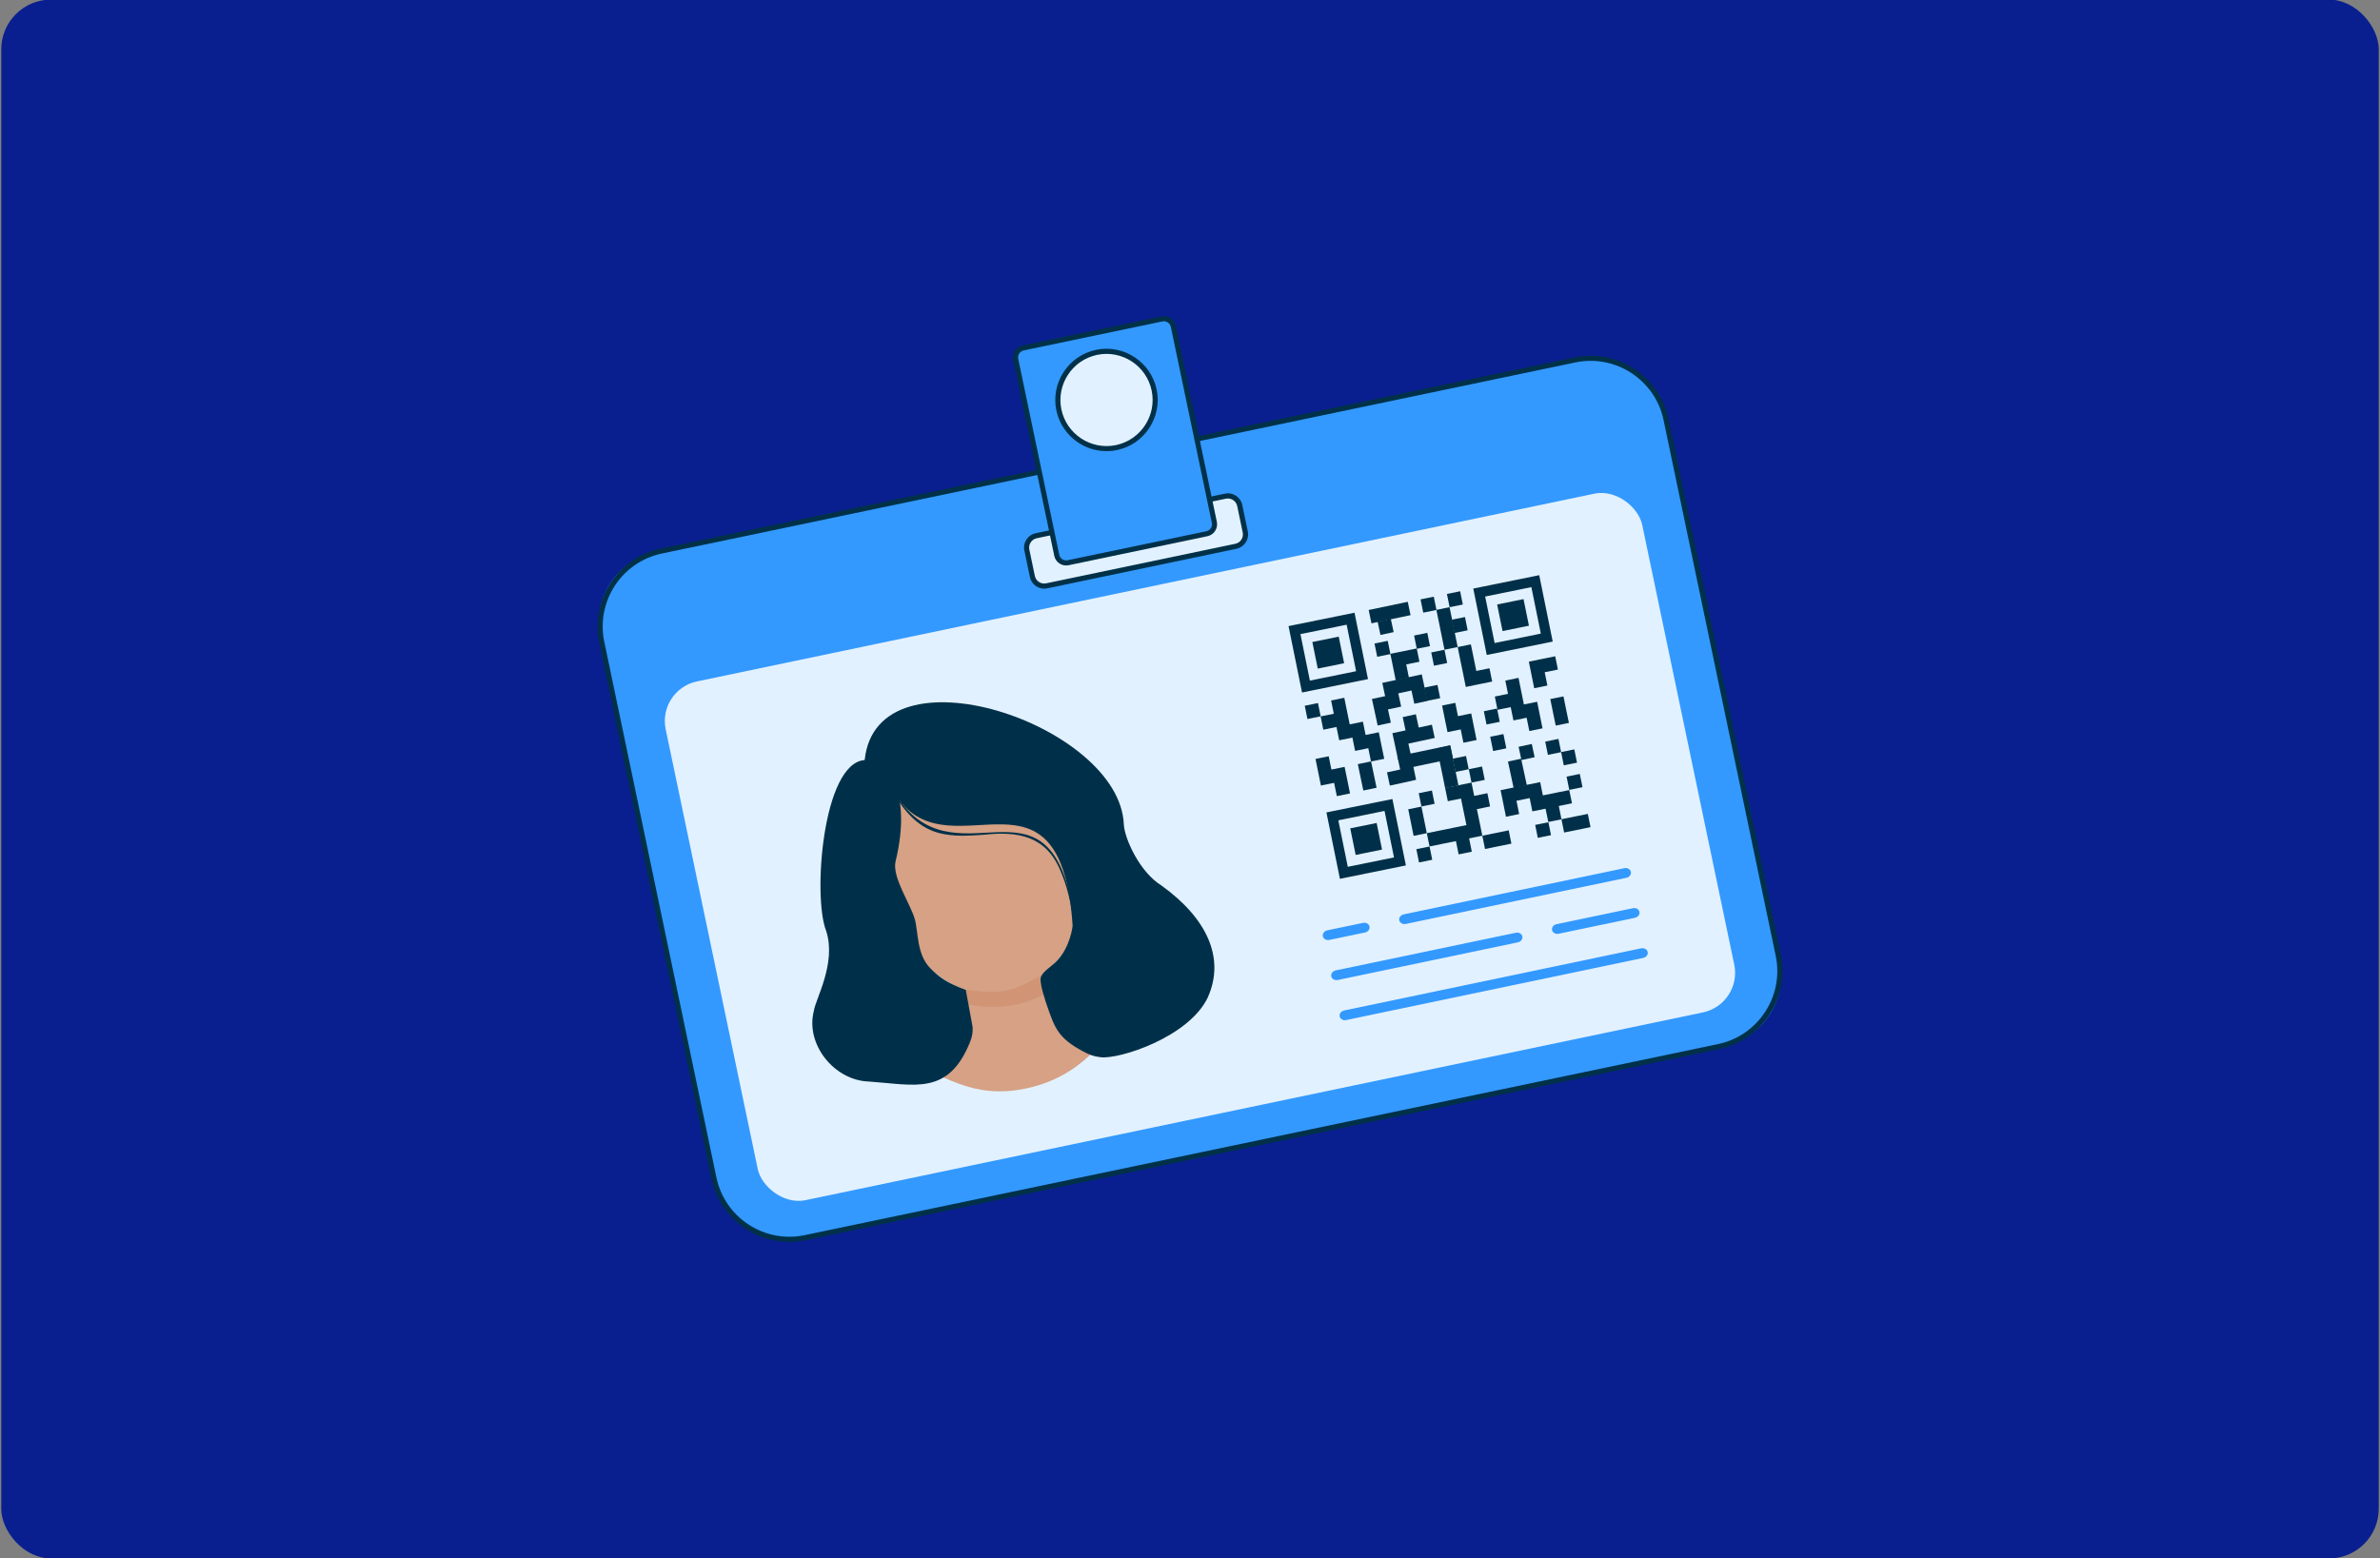 <?xml version="1.0" encoding="UTF-8"?>
<svg xmlns="http://www.w3.org/2000/svg" xmlns:xlink="http://www.w3.org/1999/xlink" id="Layer_1" viewBox="0 0 478 313">
  <rect x="0" y="0" width="478" height="313" fill="#808080" stroke="none"/>
  <defs>
    <style>.cls-1{fill:#d19575;}.cls-2{fill:#e2f1ff;}.cls-3{fill:#003149;}.cls-4{fill:#0a1f8f;}.cls-5{fill:#d6a184;}.cls-6{fill:#fb9390;}.cls-7{fill:none;}.cls-8{fill:#003049;}.cls-9{fill:#39f;}</style>
    <clipPath id="clippath">
      <rect class="cls-7" x="-1809.6" y="-371.65" width="1081.93" height="1079.84"></rect>
    </clipPath>
  </defs>
  <rect class="cls-4" x=".25" y="-.08" width="477.5" height="313.17" rx="10" ry="10"></rect>
  <rect class="cls-9" x="129.81" y="90.01" width="218.39" height="140.94" rx="14.22" ry="14.22" transform="translate(-27.8 52.36) rotate(-11.82)"></rect>
  <path class="cls-3" d="m345.28,210.76l-183.47,38.39c-4.18.87-8.45.07-12.02-2.27-3.57-2.34-6.02-5.93-6.9-10.1l-22.53-107.66c-.87-4.18-.07-8.45,2.27-12.02s5.93-6.02,10.1-6.9l183.47-38.39c4.18-.87,8.45-.07,12.02,2.27,3.57,2.34,6.02,5.93,6.9,10.1l22.53,107.66c.87,4.18.07,8.45-2.27,12.02-2.34,3.57-5.93,6.02-10.1,6.9Zm-212.34-99.56c-8.07,1.69-13.26,9.63-11.58,17.7l22.53,107.66c1.69,8.07,9.63,13.26,17.7,11.58l183.47-38.39c8.07-1.69,13.26-9.63,11.58-17.7l-22.53-107.66c-1.69-8.07-9.63-13.26-17.7-11.58l-183.47,38.39Z"></path>
  <rect class="cls-2" x="206.32" y="103.55" width="43.68" height="10.29" rx="2.23" ry="2.23" transform="translate(-17.43 49.04) rotate(-11.82)"></rect>
  <path class="cls-3" d="m248.33,110.25l-38.01,7.95c-1.59.33-3.15-.69-3.48-2.28l-1.11-5.32c-.33-1.59.69-3.15,2.28-3.48l38.01-7.95c1.59-.33,3.15.69,3.48,2.28l1.11,5.32c.33,1.59-.69,3.15-2.28,3.48Zm-40.12-2.12c-1.03.22-1.69,1.23-1.48,2.26l1.11,5.32c.22,1.03,1.23,1.69,2.26,1.48l38.01-7.95c1.03-.22,1.69-1.23,1.48-2.26l-1.11-5.32c-.22-1.03-1.23-1.69-2.26-1.48l-38.01,7.95Z"></path>
  <rect class="cls-9" x="207.78" y="66.51" width="32.33" height="44.09" rx="1.77" ry="1.77" transform="translate(-13.39 47.75) rotate(-11.82)"></rect>
  <path class="cls-3" d="m242.5,107.72l-27.87,5.83c-1.32.28-2.62-.57-2.89-1.89l-8.24-39.37c-.28-1.32.57-2.62,1.89-2.89l27.87-5.83c1.32-.28,2.62.57,2.89,1.89l8.24,39.37c.28,1.32-.57,2.62-1.89,2.89Zm-36.9-37.32c-.76.16-1.26.91-1.1,1.68l8.24,39.37c.16.76.91,1.26,1.68,1.1l27.87-5.83c.76-.16,1.26-.91,1.1-1.68l-8.24-39.37c-.16-.76-.91-1.26-1.68-1.1l-27.87,5.83Z"></path>
  <circle class="cls-2" cx="222.23" cy="80.35" r="9.77"></circle>
  <path class="cls-3" d="m224.34,90.42c-5.55,1.16-11.01-2.41-12.18-7.96-1.16-5.55,2.41-11.01,7.96-12.18,5.55-1.16,11.01,2.41,12.18,7.96,1.16,5.55-2.41,11.01-7.96,12.18Zm-4-19.13c-5,1.05-8.21,5.96-7.17,10.96,1.05,5,5.96,8.21,10.96,7.17,5-1.05,8.21-5.96,7.17-10.96-1.05-5-5.96-8.21-10.96-7.17Z"></path>
  <rect class="cls-2" x="140.81" y="116.91" width="200.38" height="106.47" rx="8.12" ry="8.12" transform="translate(-29.74 52.97) rotate(-11.82)"></rect>
  <path class="cls-6" d="m210.93,204.39c-.03.06-.06.12-.08.18-4.64,10.57-16.08,3.46-16.08,3.46"></path>
  <path class="cls-5" d="m215.19,169.94c.08.64.18,1.27.31,1.9.6,2.94,1.04,6.39.9,9.8-.07,2.81-.84,6.58-2.25,8.89-.97,1.87-3.04,3.71-4.66,5.12-.12.1-.24.2-.36.29l-.12-.62c-1.64,1.6-2.79,1.79-4.99,2.52-3,.99-7.32,1.2-10.29.29l.13.68c-.21-.05-.42-.11-.63-.19-5-1.9-9.33-6.07-11.61-11.69h0s-4.66-9.41-4.66-9.41c0,0,0,0,0,0-1.85-6.16-1.56-14.15,1.43-19.06,2.62-4.31,7.47-5.84,12.75-6.96,8.4-1.79,17.29,2.65,21.6,10.75,1.34,2.52,2.13,5.12,2.47,7.7Z"></path>
  <rect class="cls-5" x="194.11" y="193.48" width="16.35" height="14.83" transform="translate(-36.86 45.69) rotate(-11.82)"></rect>
  <path class="cls-5" d="m223.46,198.73c2.28-.47,3.99,2.06,2.71,4.01-3.77,5.69-8.84,13.52-20.01,15.91-10.8,2.31-16.87-2.61-25.23-6.39-2.31-1.05-1.93-4.44.55-4.95l41.97-8.57Z"></path>
  <path class="cls-1" d="m209.12,195.95l.7,3.69c-5.51,3.24-11.83,2.84-15.42,2.16l-.56-2.98c.26.06.54.09.81.1l3.25.31c1.36.13,2.73.06,4.07-.21.02,0,.04,0,.06-.01,1.3-.26,2.55-.7,3.72-1.3l2.23-1.15c.27-.1.54-.23.79-.38.12-.07.23-.15.34-.23Z"></path>
  <path class="cls-8" d="m174.57,217.28c-7.02-.18-12.87-7.51-11.11-14.21.29-2.31,4.57-9.55,2.47-16.05-2.73-6.76-.75-33.73,7.73-34.33,2.46-23.58,51.3-7.13,52.05,12.96.18,2.96,3.25,9.58,7.52,12.22,9.04,6.49,12.95,14.5,9.32,22.56-3.85,7.97-17.77,12.42-21.51,11.96-1.4-.17-2.15-.43-3.77-1.31-4.74-2.58-5.43-4.61-6.88-8.74-.35-.99-1.59-4.62-1.38-5.85.21-1.23,2.1-2.23,3.27-3.46,2.73-2.88,3.17-7.04,3.14-7.13-2.33-34.84-23.75-10.91-34.76-25.05,0,0,1.1,4.47-.79,12.19-.76,3.12,2.96,8.49,3.85,11.58.73,2.52.35,7.13,3.13,9.9,1.67,1.67,3.17,2.91,7.12,4.34l1.37,7.45c.08,1.02-.12,2.04-.5,2.99-4.37,10.88-11.12,8.61-20.27,7.98Z"></path>
  <path class="cls-8" d="m215.98,186.29c-.09.02-.17-.04-.18-.13-.63-4.72-1.56-8.4-2.83-11.24-2.89-7-8.53-7.98-15.43-7.22-2.95.2-5.99.41-8.9-.34-3.29-.84-5.91-3.07-8.08-6.31-.05-.07.05-.18.12-.23,12.44,17.02,31.26-8.6,35.3,25.47Z"></path>
  <polygon class="cls-8" points="300.9 170.02 303.55 169.48 303.01 166.81 300.36 167.35 297.71 167.89 298.25 170.56 300.9 170.02"></polygon>
  <rect class="cls-8" x="284.7" y="170.29" width="2.71" height="2.72" transform="translate(-28.46 60.43) rotate(-11.49)"></rect>
  <rect class="cls-8" x="310.59" y="148.68" width="2.71" height="2.72" transform="translate(-23.64 65.15) rotate(-11.49)"></rect>
  <rect class="cls-8" x="275.08" y="121.7" width="8.02" height="2.74" transform="translate(-19.29 59.77) rotate(-11.82)"></rect>
  <rect class="cls-8" x="273.23" y="153.18" width="2.72" height="5.41" transform="translate(-26.11 59.55) rotate(-11.82)"></rect>
  <rect class="cls-8" x="282.09" y="150.67" width="9.54" height="2.74" transform="translate(-25.06 61.98) rotate(-11.82)"></rect>
  <polygon class="cls-8" points="289.76 169.51 292.41 168.97 292.95 171.64 295.6 171.1 295.06 168.43 297.71 167.89 297.17 165.22 296.62 162.55 299.27 162.01 298.73 159.35 296.08 159.89 295.54 157.22 292.89 157.76 290.24 158.29 290.78 160.96 293.43 160.42 293.97 163.09 294.52 165.76 291.86 166.3 289.21 166.84 286.56 167.38 287.11 170.05 289.76 169.51"></polygon>
  <polygon class="cls-8" points="283.37 165.25 283.91 167.92 286.56 167.38 286.02 164.71 285.48 162.04 282.83 162.58 283.37 165.25"></polygon>
  <polygon class="cls-8" points="302.24 148.91 301.95 147.47 299.29 148.01 299.59 149.45 299.88 150.88 302.53 150.34 302.24 148.91"></polygon>
  <rect class="cls-8" x="285.18" y="159.08" width="2.7" height="2.72" transform="translate(-26.23 60.32) rotate(-11.5)"></rect>
  <rect class="cls-8" x="262.28" y="141.5" width="2.71" height="2.72" transform="translate(-23.18 55.41) rotate(-11.5)"></rect>
  <polyline class="cls-8" points="281.79 157.25 279.14 157.82 278.57 155.16 281.21 154.59 280.64 151.92 280.64 151.92 283.29 151.35 283.44 152.05 283.72 153.35 284.41 156.66"></polyline>
  <polygon class="cls-8" points="281.72 144.06 284.36 143.49 284.94 146.16 287.58 145.59 288.15 148.25 285.51 148.82 282.86 149.39 283.44 152.05 280.79 152.62 280.22 149.96 279.65 147.29 282.29 146.73 281.72 144.06"></polygon>
  <rect class="cls-8" x="276.3" y="128.98" width="2.71" height="2.72" transform="translate(-20.4 57.92) rotate(-11.49)"></rect>
  <rect class="cls-8" x="295.24" y="154.23" width="2.71" height="2.74" transform="translate(-25.05 62.2) rotate(-11.49)"></rect>
  <polygon class="cls-8" points="276.92 147.11 274.27 147.64 273.73 144.98 271.08 145.52 270.53 142.85 269.99 140.18 267.34 140.72 267.88 143.39 265.23 143.92 265.77 146.59 268.42 146.05 268.97 148.72 271.62 148.18 272.16 150.85 274.81 150.31 275.35 152.98 278.01 152.44 277.46 149.77 276.92 147.11"></polygon>
  <polygon class="cls-8" points="295.48 143.33 292.82 143.87 292.28 141.2 289.63 141.74 290.17 144.41 290.72 147.08 293.37 146.54 293.91 149.21 296.56 148.67 296.02 146 295.48 143.33"></polygon>
  <polygon class="cls-8" points="309.8 146.32 309.26 143.65 308.72 140.98 306.06 141.52 305.52 138.85 304.98 136.18 302.33 136.72 302.87 139.39 300.22 139.93 300.76 142.6 303.41 142.06 303.96 144.73 306.61 144.19 307.15 146.86 309.8 146.32"></polygon>
  <polygon class="cls-8" points="266.86 151.93 264.21 152.47 264.75 155.14 265.29 157.81 267.94 157.27 268.49 159.94 271.14 159.4 270.6 156.73 270.05 154.06 267.4 154.6 266.86 151.93"></polygon>
  <polygon class="cls-8" points="275.54 140.42 278.19 139.85 277.62 137.19 280.26 136.62 282.91 136.05 285.55 135.48 286.12 138.15 286.7 140.81 284.05 141.38 283.48 138.72 280.83 139.29 281.41 141.95 278.76 142.52 279.34 145.18 276.69 145.75 276.12 143.09 275.54 140.42"></polygon>
  <polygon class="cls-8" points="299.69 136.92 299.15 134.25 296.5 134.79 295.96 132.12 295.41 129.45 292.76 129.99 293.3 132.66 293.85 135.33 294.39 138 297.04 137.46 299.69 136.92"></polygon>
  <rect class="cls-8" x="284.25" y="127.37" width="2.71" height="2.72" transform="translate(-19.92 59.48) rotate(-11.49)"></rect>
  <rect class="cls-8" x="298.26" y="142.58" width="2.71" height="2.72" transform="translate(-22.67 62.57) rotate(-11.49)"></rect>
  <polygon class="cls-8" points="279.24 131.35 279.78 134.02 280.32 136.69 282.97 136.15 282.43 133.48 285.08 132.94 284.54 130.27 281.89 130.81 279.24 131.35"></polygon>
  <rect class="cls-8" x="287.7" y="130.77" width="2.71" height="2.72" transform="translate(-20.53 60.23) rotate(-11.49)"></rect>
  <polygon class="cls-8" points="291.68 124.65 291.13 121.98 288.48 122.52 289.03 125.19 289.57 127.86 290.11 130.53 292.76 129.99 292.22 127.32 291.68 124.65"></polygon>
  <rect class="cls-8" x="290.84" y="119.02" width="2.71" height="2.72" transform="translate(-18.12 60.62) rotate(-11.49)"></rect>
  <polygon class="cls-8" points="313.6 164.58 314.14 167.25 316.79 166.71 319.44 166.17 318.9 163.51 316.25 164.04 313.6 164.58"></polygon>
  <path class="cls-8" d="m272.04,123.09l-13.25,2.69,2.71,13.34,13.25-2.69-2.71-13.34Zm.32,11.75l-9.28,1.89-1.9-9.34,9.28-1.89,1.9,9.34Z"></path>
  <rect class="cls-8" x="264.06" y="128.38" width="5.41" height="5.45" transform="translate(-20.77 55.77) rotate(-11.49)"></rect>
  <path class="cls-8" d="m295.89,118.24l2.71,13.34,13.25-2.69-2.71-13.34-13.25,2.69Zm13.57,9.05l-9.28,1.89-1.9-9.34,9.28-1.89,1.9,9.34Z"></path>
  <rect class="cls-8" x="301.17" y="120.84" width="5.41" height="5.45" transform="translate(-18.52 63.01) rotate(-11.49)"></rect>
  <path class="cls-8" d="m269.11,176.55l13.25-2.69-2.71-13.34-13.25,2.69,2.71,13.34Zm-.32-11.75l9.28-1.89,1.9,9.34-9.28,1.89-1.9-9.34Z"></path>
  <rect class="cls-8" x="271.67" y="165.81" width="5.41" height="5.45" transform="translate(-28.07 58.04) rotate(-11.49)"></rect>
  <rect class="cls-8" x="285.55" y="120.11" width="2.71" height="2.72" transform="translate(-18.45 59.59) rotate(-11.49)"></rect>
  <rect class="cls-8" x="276.94" y="124.6" width="2.71" height="2.72" transform="translate(-20.28 61.38) rotate(-12.15)"></rect>
  <polygon class="cls-8" points="315.1 145.23 314.55 142.57 314.01 139.9 311.36 140.44 311.9 143.1 312.45 145.77 315.1 145.23"></polygon>
  <rect class="cls-8" x="305.25" y="149.73" width="2.71" height="2.72" transform="translate(-24.93 67.9) rotate(-12.15)"></rect>
  <polygon class="cls-8" points="309.87 159.79 309.33 157.12 306.68 157.66 304.03 158.2 301.38 158.74 301.92 161.41 302.46 164.08 305.11 163.54 304.57 160.87 307.22 160.33 307.76 163 310.41 162.46 310.96 165.13 313.61 164.59 313.07 161.92 315.72 161.38 315.17 158.72 312.52 159.25 309.87 159.79"></polygon>
  <polygon class="cls-8" points="302.86 152.99 305.5 152.42 306.08 155.09 306.65 157.75 304 158.32 303.43 155.65 302.86 152.99"></polygon>
  <polyline class="cls-8" points="289.7 155.66 290.24 158.33 292.91 157.79 292.37 155.12 291.82 152.45 291.28 149.78 288.61 150.33 289.15 152.99"></polyline>
  <rect class="cls-8" x="313.77" y="150.82" width="2.71" height="2.72" transform="translate(-24.01 65.85) rotate(-11.5)"></rect>
  <rect class="cls-8" x="314.87" y="155.75" width="2.71" height="2.72" transform="translate(-24.97 66.17) rotate(-11.5)"></rect>
  <rect class="cls-8" x="308.55" y="165.45" width="2.71" height="2.65" transform="translate(-27 65.05) rotate(-11.49)"></rect>
  <rect class="cls-8" x="286.29" y="137.86" width="2.71" height="2.72" transform="translate(-21.98 60.12) rotate(-11.5)"></rect>
  <rect class="cls-8" x="291.81" y="124.23" width="2.71" height="2.72" transform="translate(-19.15 60.94) rotate(-11.5)"></rect>
  <rect class="cls-8" x="292.02" y="152.11" width="2.71" height="2.72" transform="translate(-24.69 61.52) rotate(-11.49)"></rect>
  <polygon class="cls-8" points="308.13 138.26 310.78 137.72 310.24 135.05 312.89 134.51 312.35 131.84 309.7 132.38 307.05 132.92 307.59 135.59 308.13 138.26"></polygon>
  <path class="cls-9" d="m329.63,190.51l-59.68,12.49c-.6.13-1,.66-.89,1.19h0c.11.53.69.86,1.29.74l59.68-12.49c.6-.13,1-.66.89-1.19h0c-.11-.53-.69-.86-1.29-.74Z"></path>
  <path class="cls-9" d="m304.46,187.38l-36.2,7.57c-.6.13-1,.66-.89,1.19h0c.11.53.69.86,1.29.74l36.2-7.57c.6-.13,1-.66.89-1.19h0c-.11-.53-.69-.86-1.29-.74Z"></path>
  <path class="cls-9" d="m326.26,174.41l-44.34,9.28c-.6.13-1,.66-.89,1.19h0c.11.53.69.86,1.29.74l44.34-9.28c.6-.13,1-.66.89-1.19h0c-.11-.53-.69-.86-1.29-.74Z"></path>
  <path class="cls-9" d="m327.97,182.45l-15.36,3.21c-.6.13-1,.66-.89,1.19h0c.11.53.69.86,1.29.74l15.36-3.21c.6-.13,1-.66.89-1.19h0c-.11-.53-.69-.86-1.29-.74Z"></path>
  <path class="cls-9" d="m273.76,185.4l-7.19,1.5c-.6.13-1,.66-.89,1.19h0c.11.53.69.86,1.29.74l7.19-1.5c.6-.13,1-.66.89-1.19h0c-.11-.53-.69-.86-1.29-.74Z"></path>
</svg>
